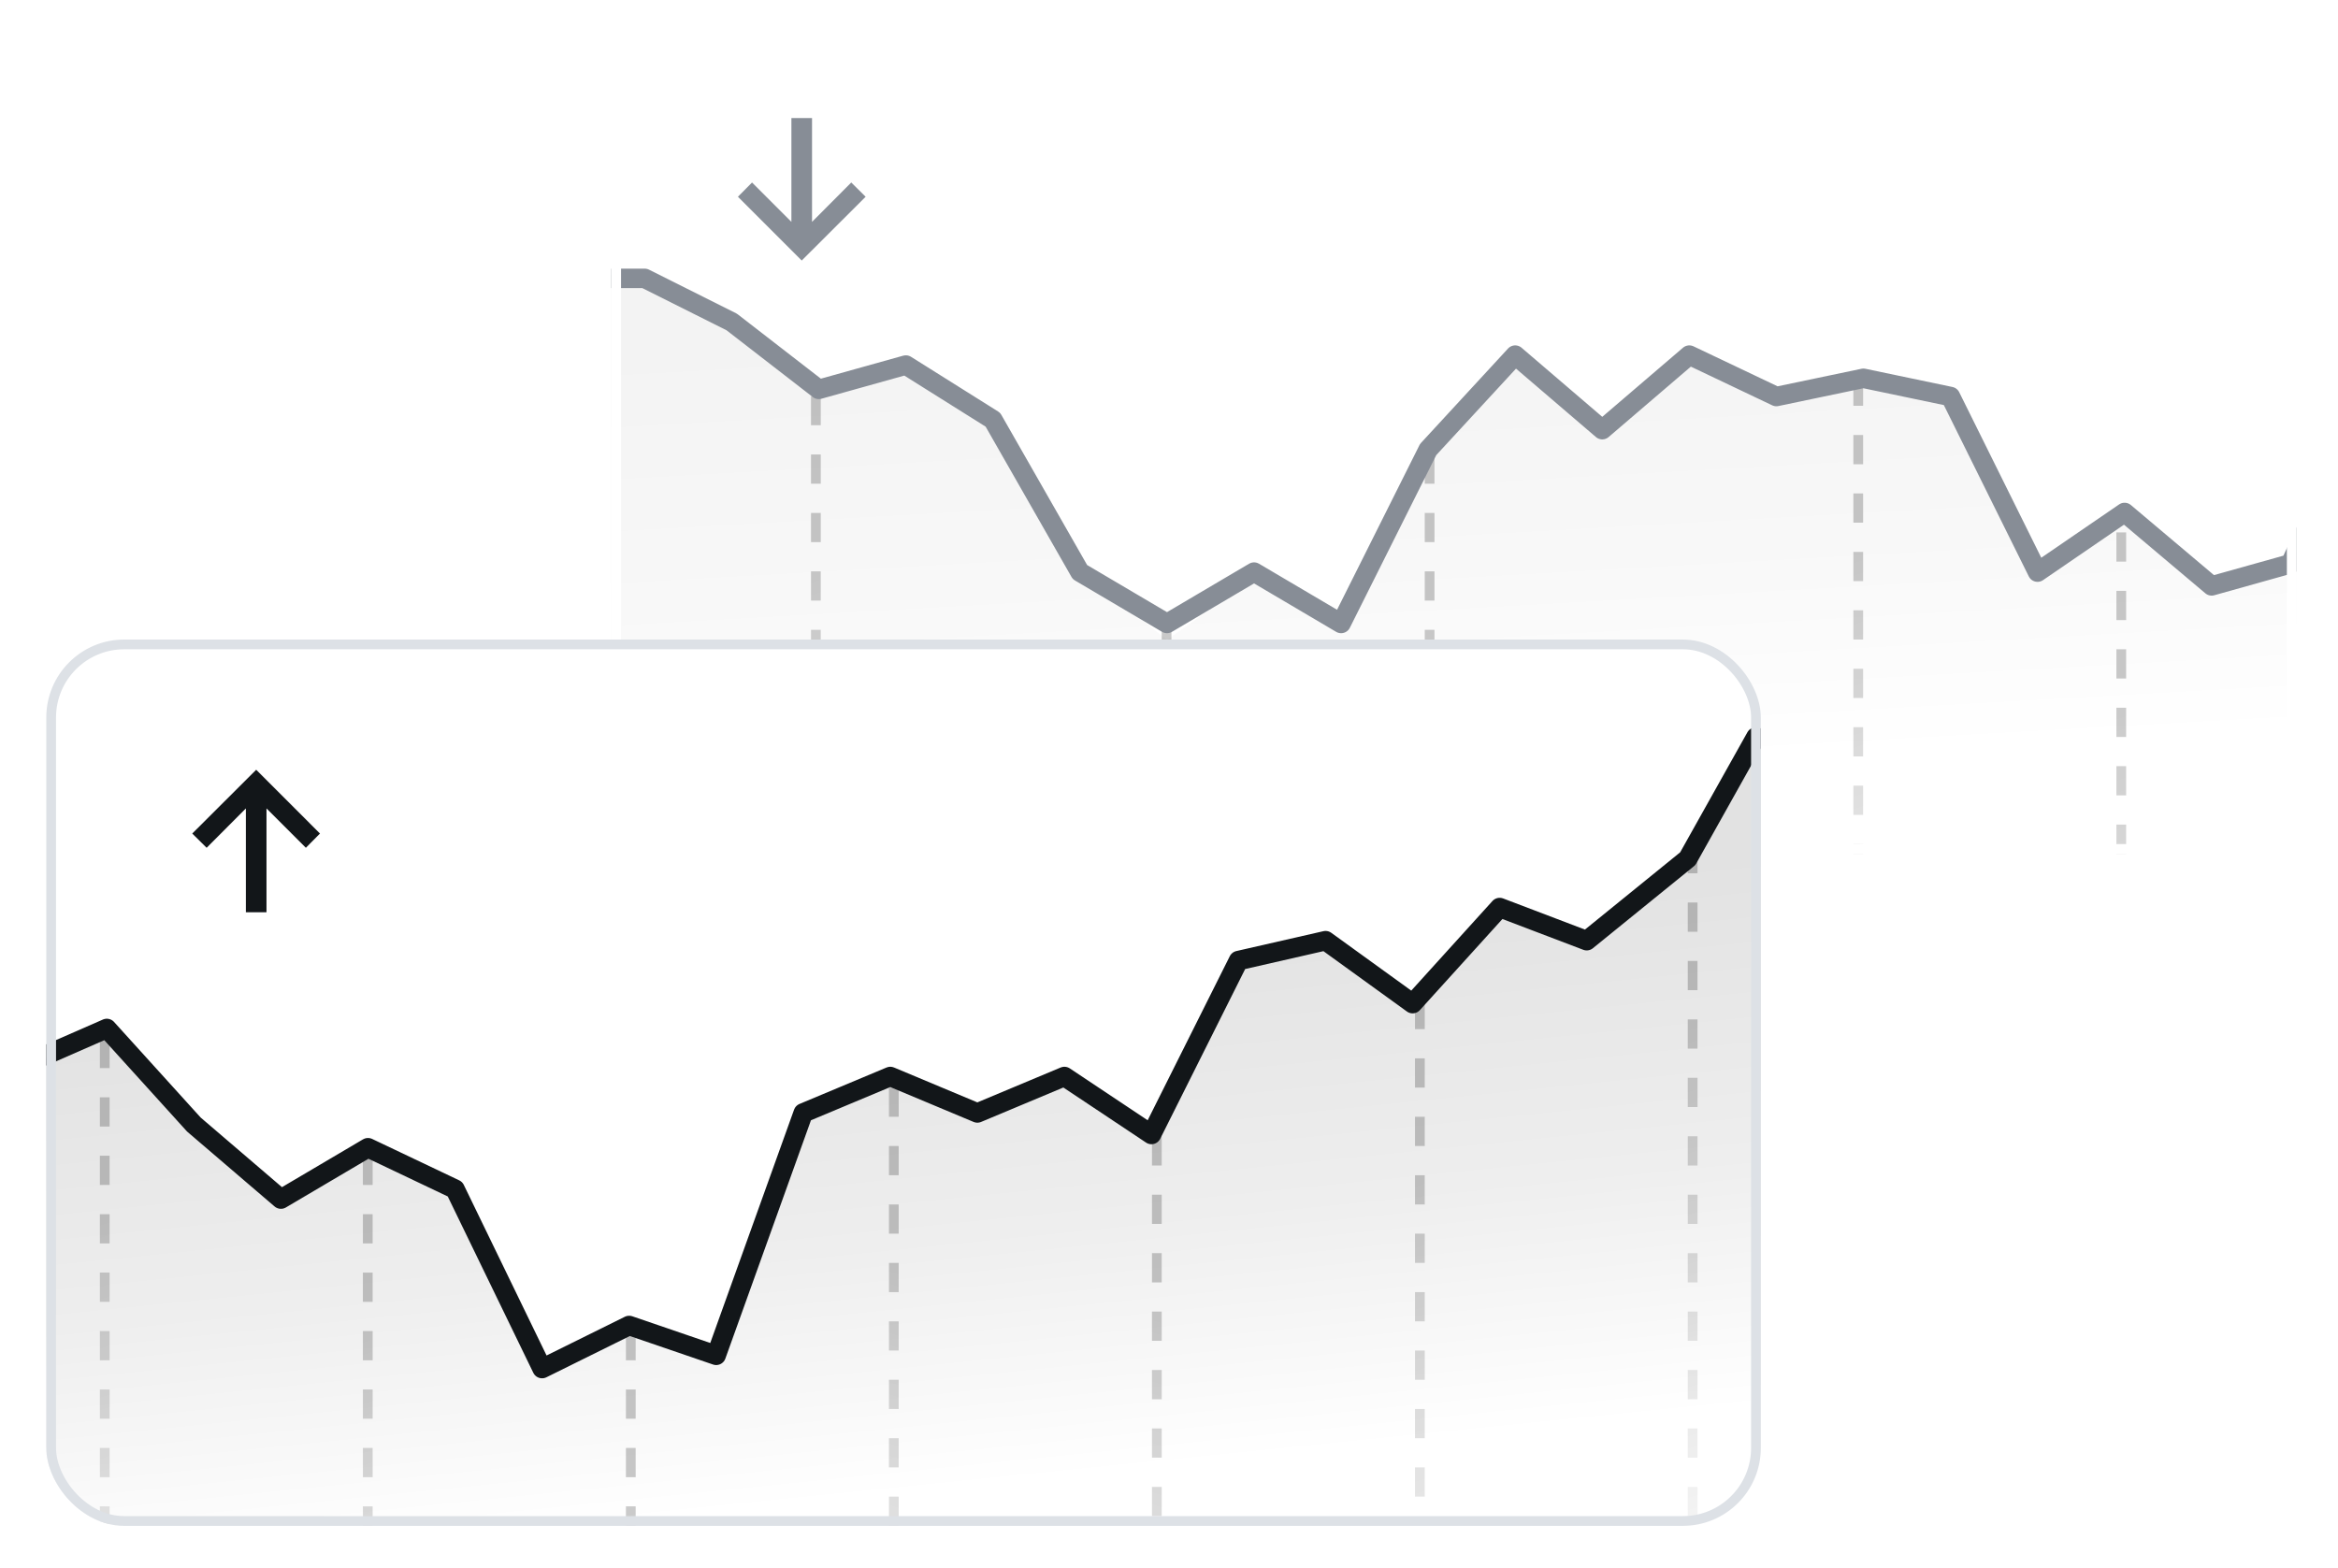 <svg width="240" height="161" viewBox="0 0 240 161" fill="none" xmlns="http://www.w3.org/2000/svg">
<g filter="url(#filter0_d_192_6632)">
<g clip-path="url(#clip0_192_6632)">
<rect x="62.752" y="0.665" width="173" height="83" rx="8" fill="white"/>
<path d="M-5.312 61.701L-14.248 54.488V124.665H405.752V-7.335L397.752 5.665L387.88 13.788L378.944 10.353L370.008 20.314L361.071 13.788L352.135 15.848L343.199 33.88L334.263 27.87L325.327 31.648L316.391 27.87L307.454 31.648L298.518 55.639L289.582 52.547L280.646 57.012L271.71 39.547L262.773 35.254L253.837 40.578L244.901 32.85L235.965 52.547L227.029 55.639L218.093 49.164L209.156 54.488L200.22 37.143L191.284 35.254L182.348 37.143L173.412 32.85L164.476 40.578L155.539 32.85L146.603 42.639L137.667 60.67L128.731 55.347L119.795 61.701L110.859 54.488L101.922 39.547L92.986 33.88L84.05 35.254L74.752 28.665L65.752 24.165H57.242L48.305 57.407L39.369 49.164L30.433 54.488L21.497 40.578L12.561 50.624L3.625 60.67L-5.312 61.701Z" fill="url(#paint0_linear_192_6632)" fill-opacity="0.21"/>
<path opacity="0.21" d="M190.752 34.664L190.752 118.665" stroke="url(#paint1_linear_192_6632)" stroke-dasharray="3 3"/>
<path opacity="0.21" d="M217.752 50.664L217.752 134.665" stroke="url(#paint2_linear_192_6632)" stroke-dasharray="3 3"/>
<path opacity="0.21" d="M146.752 42.664L146.752 126.665" stroke="url(#paint3_linear_192_6632)" stroke-dasharray="3 3"/>
<path opacity="0.21" d="M119.752 60.664L119.752 144.665" stroke="url(#paint4_linear_192_6632)" stroke-dasharray="3 3"/>
<path opacity="0.21" d="M83.752 36.664L83.752 120.665" stroke="url(#paint5_linear_192_6632)" stroke-dasharray="3 3"/>
<path d="M-14.248 53.889L-5.312 61.032L3.625 60.012L12.561 50.063L21.497 40.114L30.433 53.889L39.369 48.617L48.305 32.746L57.242 24.583H66.178L75.114 29.059L84.05 35.978L92.986 33.481L101.922 39.093L110.859 54.74L119.795 60.012L128.731 54.74L137.667 60.012L146.603 42.154L155.539 32.461L164.476 40.114L173.412 32.461L182.348 36.712L191.284 34.842L200.22 36.712L209.156 54.74L218.093 48.617L227.029 56.154L235.115 53.889L244.901 32.461L253.837 40.114L262.773 34.842L271.71 39.093L280.646 57.515L289.582 53.093L298.518 56.154L307.454 31.27L316.391 27.529L325.327 31.27L334.263 27.529L343.199 33.481L352.135 15.624L361.071 13.583L370.008 20.045L378.944 10.181L387.88 13.583L398.252 5.165L405.252 -7.335" stroke="#878D96" stroke-width="2" stroke-linecap="round" stroke-linejoin="round"/>
<path d="M83.356 8.119V18.78L87.383 14.738L88.86 16.201L82.298 22.75L75.749 16.201L77.198 14.738L81.239 18.78V8.119H83.356Z" fill="#878D96"/>
</g>
<rect x="63.252" y="1.165" width="172" height="82" rx="7.5" stroke="white"/>
</g>
<g filter="url(#filter1_d_192_6632)">
<g clip-path="url(#clip1_192_6632)">
<rect x="4.752" y="61.664" width="176" height="91" rx="8" fill="white"/>
<path d="M-230.312 140.701L-239.248 133.488V203.665H180.752V71.665L172.752 84.665L162.88 92.788L153.944 89.353L145.008 99.314L136.071 92.788L127.135 94.848L118.199 112.88L109.263 106.87L100.327 110.648L91.391 106.87L82.454 110.648L73.518 134.639L64.582 131.547L55.646 136.012L46.71 118.547L37.773 114.254L28.837 119.578L19.901 111.85L10.965 101.889L2.029 105.839L-6.907 114.254L-15.844 109.102L-24.78 116.143L-33.716 114.254L-42.652 116.143L-51.588 111.85L-60.524 119.578L-69.461 111.85L-78.397 121.639L-87.333 139.67L-96.269 134.347L-105.205 130.569L-114.141 133.488L-123.078 149.287H-132.014L-140.95 144.651L-149.886 194.659L-158.822 145.853L-167.758 147.742L-176.695 136.408L-185.631 128.164L-194.567 133.488L-203.503 119.578L-212.439 129.624L-221.375 139.67L-230.312 140.701Z" fill="url(#paint6_linear_192_6632)" fill-opacity="0.51"/>
<path opacity="0.21" d="M145.752 98.665L145.752 182.665" stroke="url(#paint7_linear_192_6632)" stroke-dasharray="3 3"/>
<path opacity="0.21" d="M173.752 82.665L173.752 166.665" stroke="url(#paint8_linear_192_6632)" stroke-dasharray="3 3"/>
<path opacity="0.21" d="M91.752 107.665L91.752 191.665" stroke="url(#paint9_linear_192_6632)" stroke-dasharray="3 3"/>
<path opacity="0.21" d="M118.752 112.665L118.752 196.665" stroke="url(#paint10_linear_192_6632)" stroke-dasharray="3 3"/>
<path opacity="0.21" d="M64.752 132.665L64.752 216.665" stroke="url(#paint11_linear_192_6632)" stroke-dasharray="3 3"/>
<path opacity="0.21" d="M37.752 114.665L37.752 198.665" stroke="url(#paint12_linear_192_6632)" stroke-dasharray="3 3"/>
<path opacity="0.21" d="M10.752 102.665L10.752 186.665" stroke="url(#paint13_linear_192_6632)" stroke-dasharray="3 3"/>
<path d="M-239.248 132.889L-230.312 140.032L-221.375 139.012L-212.439 129.063L-203.503 119.114L-194.567 132.889L-185.631 127.617L-176.695 135.78L-167.758 147.005L-158.822 145.134L-149.886 152.617L-140.95 143.944L-132.014 148.536H-123.078L-114.141 132.889L-105.205 129.998L-96.269 133.74L-87.333 139.012L-78.397 121.154L-69.461 111.461L-60.524 119.114L-51.588 111.461L-42.652 115.712L-33.716 113.841L-24.78 115.712L-15.844 108.739L-6.907 113.841L2.029 105.508L10.965 101.596L19.901 111.461L28.837 119.114L37.773 113.841L46.71 118.093L55.646 136.515L64.582 132.093L73.518 135.154L82.454 110.27L91.391 106.528L100.327 110.27L109.263 106.528L118.199 112.481L127.135 94.624L136.071 92.583L145.008 99.045L153.944 89.181L162.88 92.583L173.252 84.165L180.252 71.665" stroke="#121619" stroke-width="2" stroke-linecap="round" stroke-linejoin="round"/>
<path d="M25.239 89.665V79.004L21.212 83.045L19.735 81.582L26.298 75.034L32.846 81.582L31.397 83.045L27.356 79.004V89.665H25.239Z" fill="#121619"/>
</g>
<rect x="5.252" y="62.164" width="175" height="90" rx="7.5" stroke="#DDE1E6"/>
</g>
<defs>
<filter id="filter0_d_192_6632" x="58.752" y="0.665" width="181" height="91" filterUnits="userSpaceOnUse" color-interpolation-filters="sRGB">
<feFlood flood-opacity="0" result="BackgroundImageFix"/>
<feColorMatrix in="SourceAlpha" type="matrix" values="0 0 0 0 0 0 0 0 0 0 0 0 0 0 0 0 0 0 127 0" result="hardAlpha"/>
<feOffset dy="4"/>
<feGaussianBlur stdDeviation="2"/>
<feComposite in2="hardAlpha" operator="out"/>
<feColorMatrix type="matrix" values="0 0 0 0 0 0 0 0 0 0 0 0 0 0 0 0 0 0 0.06 0"/>
<feBlend mode="normal" in2="BackgroundImageFix" result="effect1_dropShadow_192_6632"/>
<feBlend mode="normal" in="SourceGraphic" in2="effect1_dropShadow_192_6632" result="shape"/>
</filter>
<filter id="filter1_d_192_6632" x="0.752" y="61.664" width="184" height="99" filterUnits="userSpaceOnUse" color-interpolation-filters="sRGB">
<feFlood flood-opacity="0" result="BackgroundImageFix"/>
<feColorMatrix in="SourceAlpha" type="matrix" values="0 0 0 0 0 0 0 0 0 0 0 0 0 0 0 0 0 0 127 0" result="hardAlpha"/>
<feOffset dy="4"/>
<feGaussianBlur stdDeviation="2"/>
<feComposite in2="hardAlpha" operator="out"/>
<feColorMatrix type="matrix" values="0 0 0 0 0 0 0 0 0 0 0 0 0 0 0 0 0 0 0.06 0"/>
<feBlend mode="normal" in2="BackgroundImageFix" result="effect1_dropShadow_192_6632"/>
<feBlend mode="normal" in="SourceGraphic" in2="effect1_dropShadow_192_6632" result="shape"/>
</filter>
<linearGradient id="paint0_linear_192_6632" x1="229.252" y1="23.665" x2="231.943" y2="71.323" gradientUnits="userSpaceOnUse">
<stop stop-opacity="0.22"/>
<stop offset="0.538" stop-opacity="0.13"/>
<stop offset="1" stop-opacity="0"/>
</linearGradient>
<linearGradient id="paint1_linear_192_6632" x1="190.751" y1="34.949" x2="216.025" y2="110.173" gradientUnits="userSpaceOnUse">
<stop offset="0.193"/>
<stop offset="1" stop-opacity="0"/>
</linearGradient>
<linearGradient id="paint2_linear_192_6632" x1="217.751" y1="50.949" x2="243.025" y2="126.173" gradientUnits="userSpaceOnUse">
<stop offset="0.193"/>
<stop offset="1" stop-opacity="0"/>
</linearGradient>
<linearGradient id="paint3_linear_192_6632" x1="146.753" y1="42.949" x2="121.479" y2="118.173" gradientUnits="userSpaceOnUse">
<stop offset="0.193"/>
<stop offset="1" stop-opacity="0"/>
</linearGradient>
<linearGradient id="paint4_linear_192_6632" x1="119.751" y1="60.949" x2="145.025" y2="136.173" gradientUnits="userSpaceOnUse">
<stop offset="0.193"/>
<stop offset="1" stop-opacity="0"/>
</linearGradient>
<linearGradient id="paint5_linear_192_6632" x1="83.751" y1="36.949" x2="109.025" y2="112.173" gradientUnits="userSpaceOnUse">
<stop offset="0.193"/>
<stop offset="1" stop-opacity="0"/>
</linearGradient>
<linearGradient id="paint6_linear_192_6632" x1="4.252" y1="102.665" x2="9.881" y2="157.848" gradientUnits="userSpaceOnUse">
<stop stop-opacity="0.22"/>
<stop offset="0.538" stop-opacity="0.13"/>
<stop offset="1" stop-opacity="0"/>
</linearGradient>
<linearGradient id="paint7_linear_192_6632" x1="145.751" y1="98.949" x2="171.025" y2="174.173" gradientUnits="userSpaceOnUse">
<stop offset="0.193"/>
<stop offset="1" stop-opacity="0"/>
</linearGradient>
<linearGradient id="paint8_linear_192_6632" x1="173.751" y1="82.949" x2="199.025" y2="158.173" gradientUnits="userSpaceOnUse">
<stop offset="0.193"/>
<stop offset="1" stop-opacity="0"/>
</linearGradient>
<linearGradient id="paint9_linear_192_6632" x1="91.754" y1="107.949" x2="66.479" y2="183.173" gradientUnits="userSpaceOnUse">
<stop offset="0.193"/>
<stop offset="1" stop-opacity="0"/>
</linearGradient>
<linearGradient id="paint10_linear_192_6632" x1="118.753" y1="112.949" x2="93.479" y2="188.173" gradientUnits="userSpaceOnUse">
<stop offset="0.193"/>
<stop offset="1" stop-opacity="0"/>
</linearGradient>
<linearGradient id="paint11_linear_192_6632" x1="64.751" y1="132.949" x2="90.025" y2="208.173" gradientUnits="userSpaceOnUse">
<stop offset="0.193"/>
<stop offset="1" stop-opacity="0"/>
</linearGradient>
<linearGradient id="paint12_linear_192_6632" x1="37.751" y1="114.949" x2="63.025" y2="190.173" gradientUnits="userSpaceOnUse">
<stop offset="0.193"/>
<stop offset="1" stop-opacity="0"/>
</linearGradient>
<linearGradient id="paint13_linear_192_6632" x1="10.751" y1="102.949" x2="36.025" y2="178.173" gradientUnits="userSpaceOnUse">
<stop offset="0.193"/>
<stop offset="1" stop-opacity="0"/>
</linearGradient>
<clipPath id="clip0_192_6632">
<rect x="62.752" y="0.665" width="173" height="83" rx="8" fill="white"/>
</clipPath>
<clipPath id="clip1_192_6632">
<rect x="4.752" y="61.664" width="176" height="91" rx="8" fill="white"/>
</clipPath>
</defs>
</svg>
